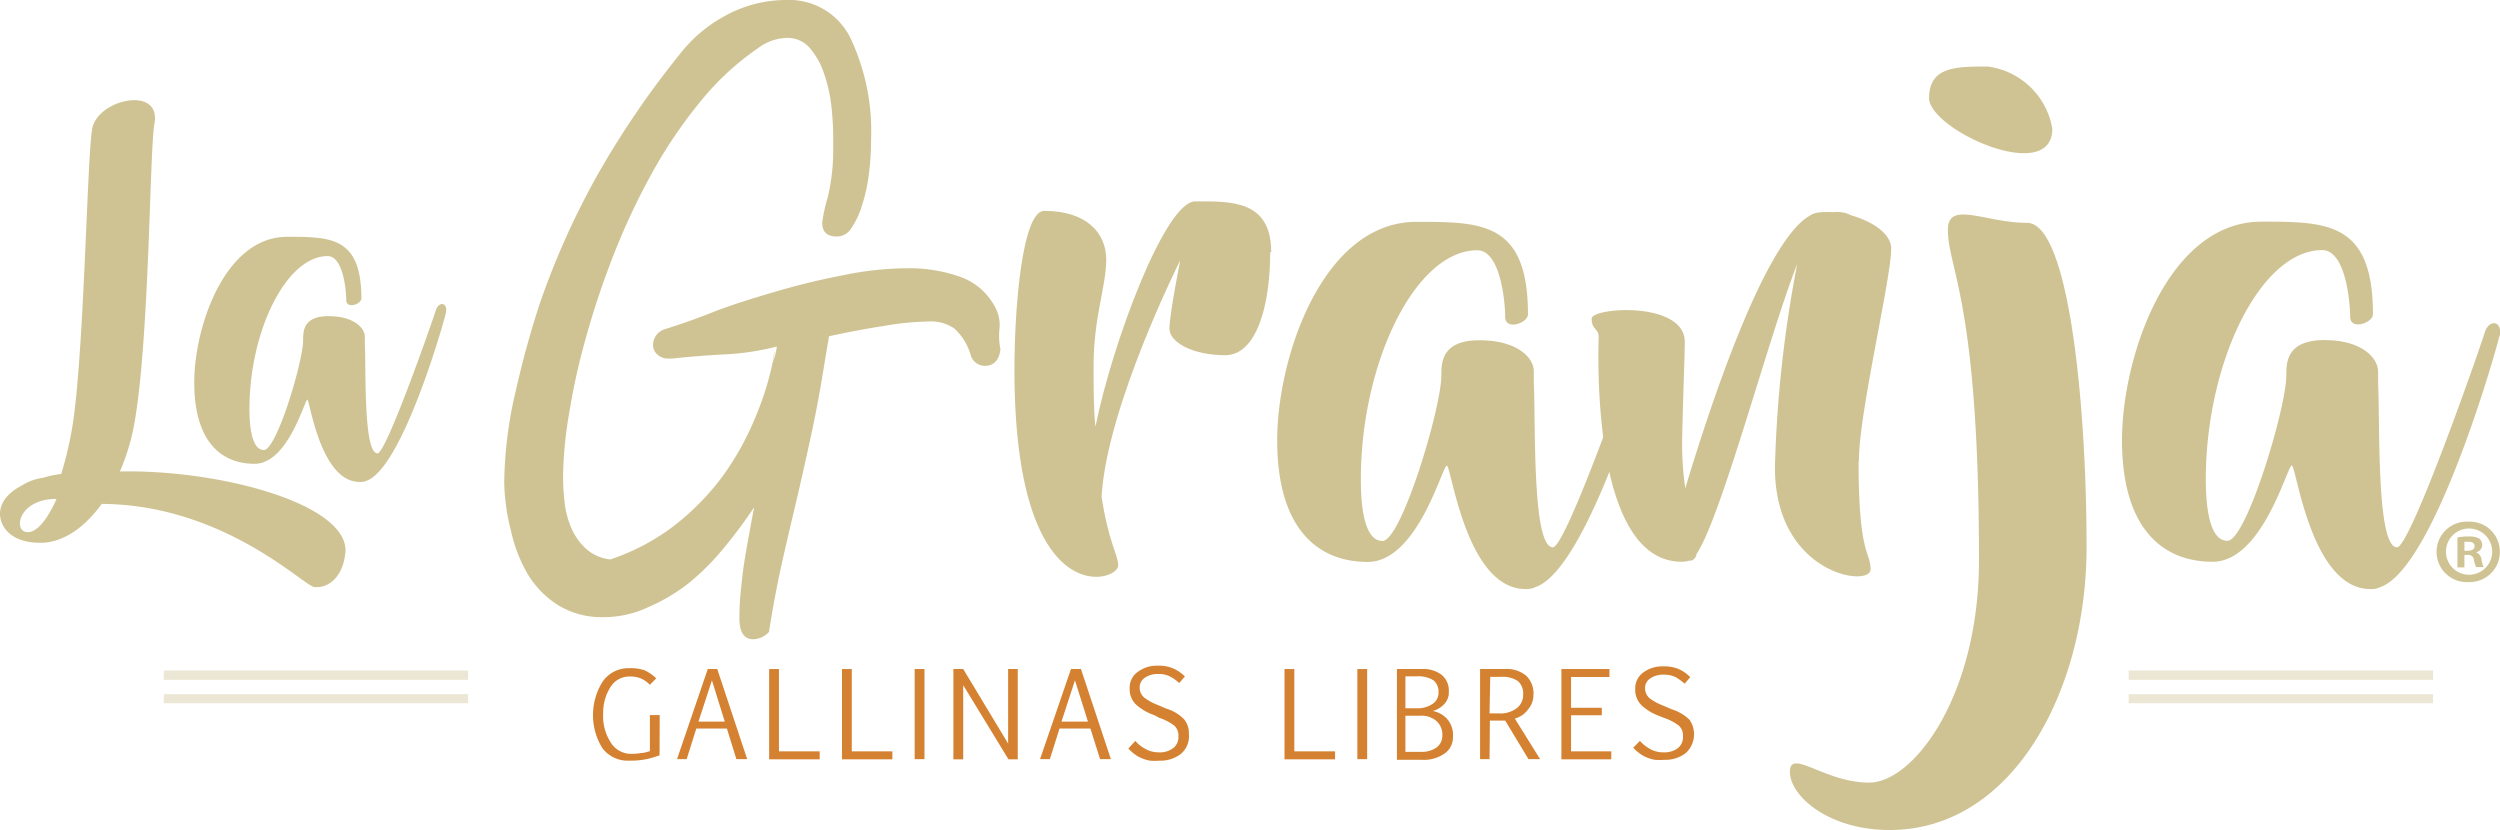 <svg xmlns="http://www.w3.org/2000/svg" xmlns:xlink="http://www.w3.org/1999/xlink" viewBox="0 0 150.33 49.93"><defs><style>.cls-1{fill:none;}.cls-2{opacity:0.4;}.cls-3{clip-path:url(#clip-path);}.cls-4{fill:#cfc393;}.cls-5{fill:#d48232;}</style><clipPath id="clip-path"><rect class="cls-1" x="9.84" y="40.32" width="136.44" height="1.97"/></clipPath></defs><title>Recurso 1</title><g id="Capa_2" data-name="Capa 2"><g id="_1170px_grid" data-name="1170px grid"><g class="cls-2"><g class="cls-3"><path class="cls-4" d="M128,41.74h18.3v.55H128Zm-118.14,0H28.15v.55H9.84Zm0-1.42H28.15v.56H9.84Zm118.14,0h18.3v.56H128Z"/></g></g><path class="cls-5" d="M39.66,45.42a6.28,6.28,0,0,1-.74.22,4.87,4.87,0,0,1-1.07.1A1.92,1.92,0,0,1,36.23,45a3.78,3.78,0,0,1,0-4,1.88,1.88,0,0,1,1.63-.82,2.47,2.47,0,0,1,.91.13,2.55,2.55,0,0,1,.69.48l-.38.39a1.75,1.75,0,0,0-.53-.38,1.73,1.73,0,0,0-.7-.12,1.33,1.33,0,0,0-1.15.65,2.86,2.86,0,0,0-.43,1.57,2.92,2.92,0,0,0,.49,1.8,1.43,1.43,0,0,0,1.17.63,3.08,3.08,0,0,0,.61-.05c.2,0,.38-.07.54-.11V43h.59Z"/><path class="cls-5" d="M42.56,40.23h.57l1.8,5.42h-.65l-.57-1.84H41.87l-.58,1.84h-.58ZM42,43.39h1.58l-.77-2.48Z"/><polygon class="cls-5" points="49.29 45.66 46.25 45.66 46.25 40.23 46.84 40.23 46.84 45.18 49.29 45.18 49.29 45.66"/><polygon class="cls-5" points="53.66 45.66 50.63 45.66 50.63 40.23 51.22 40.23 51.22 45.18 53.66 45.18 53.66 45.66"/><rect class="cls-5" x="55" y="40.23" width="0.59" height="5.42"/><polygon class="cls-5" points="57.92 41.2 57.92 45.66 57.33 45.66 57.33 40.23 57.92 40.23 60.62 44.71 60.62 40.23 61.2 40.23 61.2 45.66 60.64 45.66 57.92 41.2"/><path class="cls-5" d="M64.4,40.23H65l1.8,5.42h-.65l-.58-1.84H63.71l-.58,1.84h-.59Zm-.57,3.16h1.59l-.78-2.48Z"/><path class="cls-5" d="M68.27,44.55a2,2,0,0,0,.6.48,1.59,1.59,0,0,0,.82.21,1.3,1.3,0,0,0,.85-.25.82.82,0,0,0,.32-.71.78.78,0,0,0-.29-.68,3.31,3.31,0,0,0-.87-.44L69.4,43a3.14,3.14,0,0,1-1.05-.6,1.26,1.26,0,0,1-.42-1,1.15,1.15,0,0,1,.49-1,1.9,1.9,0,0,1,1.21-.37,2.12,2.12,0,0,1,.93.17,2.26,2.26,0,0,1,.69.48l-.34.39a3.13,3.13,0,0,0-.53-.38,1.5,1.5,0,0,0-.74-.16,1.32,1.32,0,0,0-.79.22.69.69,0,0,0-.32.58.79.79,0,0,0,.36.68,3.18,3.18,0,0,0,.73.38l.51.22a2.49,2.49,0,0,1,1.07.64,1.32,1.32,0,0,1,.29.89A1.38,1.38,0,0,1,71,45.34a2,2,0,0,1-1.28.4,3.32,3.32,0,0,1-.57,0,2.43,2.43,0,0,1-.48-.14,1.82,1.82,0,0,1-.43-.24,2.46,2.46,0,0,1-.39-.35Z"/><polygon class="cls-5" points="80.28 45.66 77.24 45.66 77.24 40.23 77.83 40.23 77.83 45.18 80.28 45.18 80.28 45.66"/><rect class="cls-5" x="81.62" y="40.23" width="0.59" height="5.42"/><path class="cls-5" d="M85.51,40.23a1.82,1.82,0,0,1,1.18.35,1.22,1.22,0,0,1,.43,1,1,1,0,0,1-.33.81,1.35,1.35,0,0,1-.64.36,1.6,1.6,0,0,1,.82.43,1.45,1.45,0,0,1,.4,1.12,1.18,1.18,0,0,1-.49,1,2.17,2.17,0,0,1-1.39.39H84V40.23Zm-1,.44v1.92h.71a1.56,1.56,0,0,0,.9-.25.78.78,0,0,0,.38-.69.89.89,0,0,0-.3-.74,1.72,1.72,0,0,0-1-.24Zm0,2.37v2.17h.93a1.54,1.54,0,0,0,.94-.26.88.88,0,0,0,.35-.74,1.08,1.08,0,0,0-.34-.84,1.34,1.34,0,0,0-1-.33Z"/><path class="cls-5" d="M89.57,45.65H89V40.23h1.47a1.84,1.84,0,0,1,1.3.4,1.46,1.46,0,0,1,.44,1.15,1.35,1.35,0,0,1-.34.9,1.45,1.45,0,0,1-.78.53l1.52,2.44h-.7l-1.4-2.32h-.92Zm0-2.75h.56a1.64,1.64,0,0,0,1.08-.32,1,1,0,0,0,.38-.81,1,1,0,0,0-.32-.82,1.67,1.67,0,0,0-1-.25h-.66Z"/><polygon class="cls-5" points="96.78 40.71 94.47 40.71 94.47 42.56 96.32 42.56 96.32 43.01 94.47 43.01 94.47 45.18 96.89 45.18 96.89 45.66 93.89 45.66 93.89 40.23 96.78 40.23 96.78 40.71"/><path class="cls-5" d="M98.61,44.55a2.35,2.35,0,0,0,.6.48,1.59,1.59,0,0,0,.82.21,1.35,1.35,0,0,0,.86-.25.84.84,0,0,0,.31-.71.78.78,0,0,0-.29-.68,3.16,3.16,0,0,0-.87-.44l-.3-.12a3.14,3.14,0,0,1-1-.6,1.29,1.29,0,0,1-.41-1,1.17,1.17,0,0,1,.48-1,1.92,1.92,0,0,1,1.21-.37,2.17,2.17,0,0,1,.94.17,2.22,2.22,0,0,1,.68.48l-.34.39a3.48,3.48,0,0,0-.52-.38,1.54,1.54,0,0,0-.75-.16,1.34,1.34,0,0,0-.79.22.69.69,0,0,0-.32.58.79.79,0,0,0,.36.68,3.4,3.4,0,0,0,.73.38l.51.22a2.61,2.61,0,0,1,1.08.64,1.53,1.53,0,0,1-.24,2,2,2,0,0,1-1.28.4,3.48,3.48,0,0,1-.57,0,2.43,2.43,0,0,1-.48-.14,2,2,0,0,1-.43-.24,2.46,2.46,0,0,1-.39-.35Z"/><path class="cls-4" d="M40.43,21.56l-.11,0a.2.2,0,0,1-.11,0,.91.91,0,0,1-.69-.25.77.77,0,0,1-.25-.58,1,1,0,0,1,.72-.94c.74-.23,1.69-.55,2.83-1s2.38-.83,3.7-1.22,2.67-.73,4.08-1a19.65,19.65,0,0,1,3.95-.44,9.14,9.14,0,0,1,3.28.55,3.79,3.79,0,0,1,2.11,2,2.22,2.22,0,0,1,.16,1.09A3.94,3.94,0,0,0,60.16,21c-.08.66-.39,1-.95,1a.9.9,0,0,1-.83-.61,3.43,3.43,0,0,0-1-1.64,2.46,2.46,0,0,0-1.47-.42,17.82,17.82,0,0,0-2.83.28c-1.15.18-2.23.39-3.23.61l-.27,1.61c-.26,1.63-.53,3.08-.81,4.36s-.55,2.51-.83,3.7-.57,2.41-.86,3.69-.58,2.75-.84,4.42a1.33,1.33,0,0,1-.94.44c-.56,0-.84-.42-.84-1.28a17.22,17.22,0,0,1,.12-1.94c.07-.7.16-1.38.27-2s.22-1.22.31-1.72.16-.84.19-1a29.23,29.23,0,0,1-1.75,2.36,15.14,15.14,0,0,1-2.14,2.17A10.88,10.88,0,0,1,39,36.5a6.25,6.25,0,0,1-2.69.61,5,5,0,0,1-2.75-.72,5.64,5.64,0,0,1-1.84-1.89,8.88,8.88,0,0,1-1-2.61A12.34,12.34,0,0,1,30.32,29,25.08,25.08,0,0,1,31,23.56q.64-2.83,1.47-5.34A47.51,47.51,0,0,1,36,10.39a54,54,0,0,1,4.86-7.11A8.65,8.65,0,0,1,43.66.92,7.57,7.57,0,0,1,47.27,0a4.1,4.1,0,0,1,3.89,2.33,13.14,13.14,0,0,1,1.22,6.06,16.49,16.49,0,0,1-.14,2.14,9.79,9.79,0,0,1-.42,1.86,4.72,4.72,0,0,1-.63,1.33,1,1,0,0,1-.87.5c-.59,0-.88-.27-.88-.83a9.09,9.09,0,0,1,.33-1.5,12.46,12.46,0,0,0,.33-3.17A17.62,17.62,0,0,0,50,6.45a9.33,9.33,0,0,0-.47-2.09,4.51,4.51,0,0,0-.86-1.5,1.75,1.75,0,0,0-1.36-.58,3,3,0,0,0-1.72.61,16.38,16.38,0,0,0-3.5,3.25,28.51,28.51,0,0,0-2.92,4.33,41.41,41.41,0,0,0-2.31,4.95,51.76,51.76,0,0,0-1.66,5,40.68,40.68,0,0,0-1,4.58,23.41,23.41,0,0,0-.34,3.64,13.68,13.68,0,0,0,.11,1.72,5.24,5.24,0,0,0,.45,1.53,3.57,3.57,0,0,0,.89,1.17,2.62,2.62,0,0,0,1.39.58,13.22,13.22,0,0,0,3.8-2,15.24,15.24,0,0,0,2.95-3A16.94,16.94,0,0,0,45.46,25a17.66,17.66,0,0,0,1.14-3.94,3.61,3.61,0,0,0-.11.5c0,.22-.05.31-.05.28a3.47,3.47,0,0,0,.27-1,15.76,15.76,0,0,1-3.11.47c-1.07.05-2.13.14-3.17.25"/><path class="cls-4" d="M76.38,15.16c0,3.16-.8,6.2-2.71,6.2s-3.35-.76-3.35-1.6.65-4.11.65-4.11-4.42,8.8-4.73,14.21c.42,2.78,1,3.5,1,4.15,0,1-6.24,2.93-6.24-11.77,0-3.89.49-9.56,1.79-9.56,2.55,0,3.73,1.33,3.73,2.93s-.76,3.47-.76,6.36c0,1.41,0,2.63.11,3.7,1-5,4.19-13.56,6-13.56,2.09,0,4.57-.12,4.57,3.05"/><path class="cls-4" d="M99.5,20.18c-.19.88-3.93,14-7.16,15.12a1.22,1.22,0,0,1-.61.12C88.15,35.42,87.27,28,87,28s-1.75,5.79-4.76,5.79-5.44-2-5.44-7.31c0-5,2.74-13.14,8.37-13.14,3.93,0,6.71,0,6.71,5.56,0,.53-1.37,1-1.37.15s-.27-4-1.68-4c-3.73,0-7,6.78-7,13.79,0,1.41.16,3.69,1.3,3.69s3.54-8,3.54-9.94c0-.76,0-2.13,2.29-2.13s3.27,1.06,3.27,1.86V23c.12,2.59-.11,9.91,1.15,9.91.8,0,5-12,5.25-12.88s1.11-.76.92.19"/><path class="cls-4" d="M111.76,27.73c0,5.75.72,5.4.72,6.51s-5.75.3-5.75-6.13a74.09,74.09,0,0,1,1.34-12.23c-1.68,4.23-4.57,15.27-6.06,17.44a.46.46,0,0,1-.3.39h-.12a1.71,1.71,0,0,1-.46.07c-5.56,0-5-13-5-13.52s-.42-.42-.42-1.1,5.6-1.07,5.6,1.4c0,.8-.16,4.92-.16,6.18a18.16,18.16,0,0,0,.19,2.62c1.45-4.83,4.73-14.81,7.47-16.38a.94.94,0,0,1,.3-.15,1.6,1.6,0,0,1,.42-.07,6.27,6.27,0,0,1,.73,0,1.8,1.8,0,0,1,1.06.19c1.22.35,2.4,1.07,2.4,2,0,1.82-1.94,9.86-1.94,12.76"/><path class="cls-4" d="M125.47,32.91c0,8.64-4.45,17-11.84,17-3.7,0-6-2.06-6-3.5s2.09.65,4.76.65S119,41.86,119,33.67c0-15.54-1.87-17.49-1.87-19.85,0-1.79,2.25-.42,4.76-.42s3.58,10.86,3.58,19.51M116,5.9C116,4,117.63,4,119.53,4a4.53,4.53,0,0,1,3.88,3.74c0,3.42-7.42.07-7.42-1.87"/><path class="cls-4" d="M150.3,20.18c-.19.88-3.92,14-7.16,15.12a1.17,1.17,0,0,1-.61.12c-3.58,0-4.45-7.43-4.72-7.43s-1.75,5.79-4.76,5.79-5.45-2-5.45-7.31c0-5,2.75-13.14,8.38-13.14,3.93,0,6.71,0,6.71,5.56,0,.53-1.37,1-1.37.15s-.27-4-1.68-4c-3.73,0-7,6.78-7,13.79,0,1.41.16,3.69,1.3,3.69s3.54-8,3.54-9.94c0-.76,0-2.13,2.29-2.13S143,21.55,143,22.35V23c.12,2.59-.11,9.91,1.14,9.91.8,0,5-12,5.26-12.88s1.1-.76.91.19"/><path class="cls-4" d="M20.77,33.2c-.13,1.47-1,2.18-1.86,2.1-.58,0-5.4-4.95-12.79-5C4.88,32,3.55,32.64,2.44,32.64.53,32.64,0,31.57,0,30.89c0-.41.2-1.12,1.32-1.7a3.16,3.16,0,0,1,1.27-.46,6.32,6.32,0,0,1,1.09-.23,21.09,21.09,0,0,0,.64-2.67c.73-4.13.91-16.27,1.22-18.07S9.7,5.12,9.29,7.43C9,8.82,9,20.12,8.1,25.35a13,13,0,0,1-.89,3c6.12-.12,13.81,2,13.56,4.88M3.4,30c-2.33,0-2.64,2-1.73,2S3.4,30,3.4,30"/><path class="cls-4" d="M26.81,18.83c-.13.58-2.61,9.31-4.77,10.08a.86.86,0,0,1-.41.07c-2.38,0-3-4.95-3.15-4.95s-1.16,3.86-3.17,3.86S11.68,26.55,11.68,23c0-3.33,1.83-8.76,5.58-8.76,2.62,0,4.47,0,4.47,3.7,0,.36-.91.66-.91.1s-.18-2.64-1.12-2.64c-2.49,0-4.7,4.52-4.7,9.19,0,.94.11,2.47.87,2.47s2.36-5.31,2.36-6.63c0-.51,0-1.42,1.52-1.42s2.19.71,2.19,1.24v.41c.07,1.73-.08,6.6.76,6.6.53,0,3.32-8,3.5-8.58s.74-.51.61.13"/><path class="cls-4" d="M150.32,33.13A1.81,1.81,0,0,1,148.47,35a1.82,1.82,0,1,1,0-3.63,1.8,1.8,0,0,1,1.85,1.8m-3.24,0a1.39,1.39,0,1,0,2.78,0,1.39,1.39,0,1,0-2.78,0m1.11.95h-.42v-1.8a3,3,0,0,1,.69-.06,1.2,1.2,0,0,1,.63.13.5.5,0,0,1,.17.4.46.46,0,0,1-.37.42v0a.54.54,0,0,1,.33.44,1.45,1.45,0,0,0,.13.45h-.45a1.6,1.6,0,0,1-.14-.44.33.33,0,0,0-.38-.29h-.19Zm0-1h.19c.24,0,.42-.08.42-.27s-.12-.27-.38-.27l-.23,0Z"/></g></g></svg>